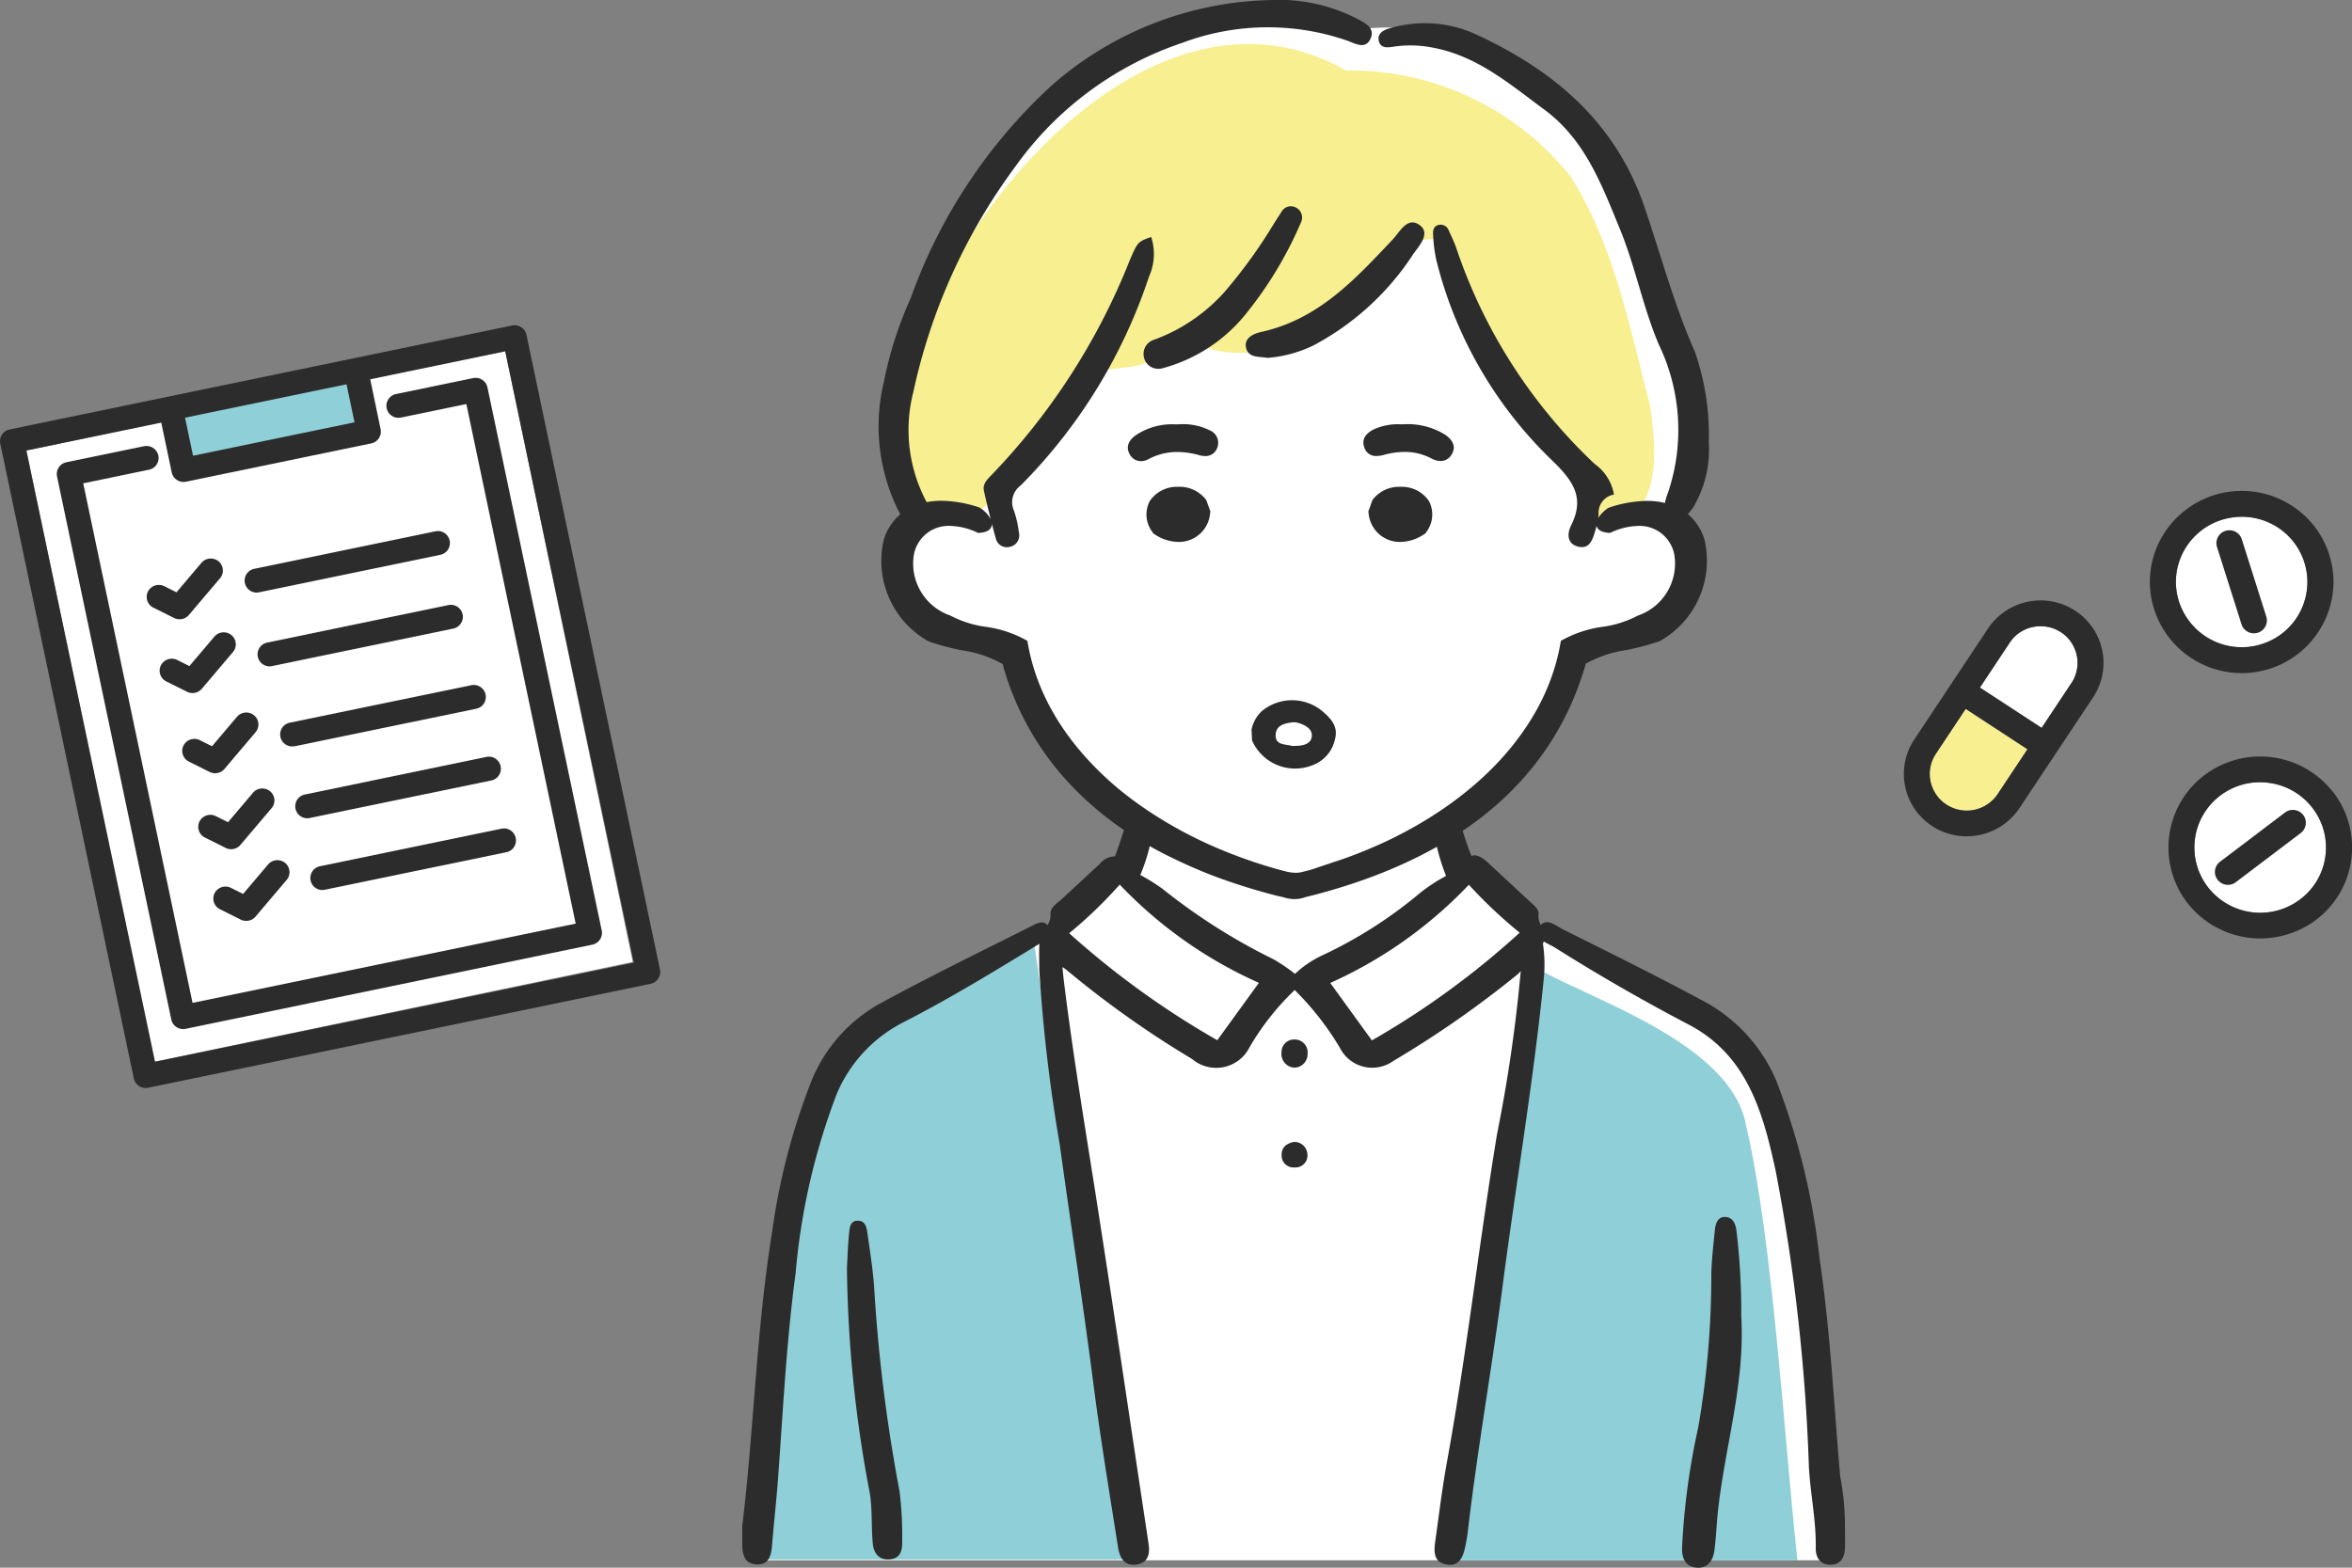 <svg xmlns="http://www.w3.org/2000/svg" width="96" height="64" viewBox="0 0 96 64">
  <rect x="0" y="0" width="96" height="64" fill="#808080" stroke="none"/>
  <g id="icon_list02" transform="translate(-366.725 -171.499)">
    <g id="ピンク_ショートヘア" data-name="ピンク×ショートヘア">
      <path id="白" d="M422.068,172.711c-8.854-3.706-18.528,7.7-18.86,16.058.117,2.58.982,2.678.646,4.277-.364.67-.421.588-.449,1.313,1.074,4.517,4.889,2.5,4.846,3.939-.234,4.849,7.475,5.887,3.908,9.094a6.215,6.215,0,0,0-1.8,1.384c-.819.852.027.5-1.212.878-3.964,2.292-8.882,3.247-9.549,8.344-.452,1.676-1.99,17.2-1.99,17.2h43.851c-1.349-7.57,1.125-20.937-8.7-24.113-2.258-1-2.648-1.5-3.4-1.46,0,0-.418-1.1-.609-1.129-1.63-.992-2.809-1.576-2.866-3.549a9.166,9.166,0,0,0,4.395-4.868c.27-4.2,5.563-1.5,5.482-5.861-1.188-1.439-.284-2.528,0-4.107C435.752,182.763,430.868,171.523,422.068,172.711Z" fill="#fff"/>
      <g id="塗り">
        <g id="组_14" data-name="组 14">
          <path id="路径_24" data-name="路径 24" d="M408.915,209.867c-.811.089-7.135,3.316-7.894,4.445a6.5,6.5,0,0,0-1.494,3.307l-1.914,17.544h15.455C411.825,229.6,409.737,215.482,408.915,209.867Z" fill="#8fcfd7"/>
          <path id="路径_25" data-name="路径 25" d="M429.56,211.084c-.55,3.656-2.811,20.126-3.439,24.113h13.97c-.515-4.6-.989-13.028-2.1-17.762C437.4,214.113,431.691,212.312,429.56,211.084Z" fill="#8fcfd7"/>
        </g>
        <g id="组_15" data-name="组 15">
          <path id="路径_26" data-name="路径 26" d="M434.076,188.065c-.828-3.182-1.469-6.546-3.245-9.363a11.5,11.5,0,0,0-9.166-4.324c-7.777-4.435-16.348,5.753-18.013,12.732-.264,1.492-.348,5.33,1.824,5.2.514-.048,1.382.274,1.6-.374.76-1.688,2.53-3.145,3.623-4.642.666-1.081,2.089-.5,3.04-1.115.517-.265.907-.764,1.506-.852,2.99,1.911,7.277-1.324,8.966-3.824.47-.185,1.251-.5,1.489.151a28.229,28.229,0,0,0,1.908,4.28c1.077,2.5,4.838,3.8,4.284,6.854.384-.069,1.465.119,1.639-.361C434.479,191.239,434.271,189.469,434.076,188.065Z" fill="#f7ef90"/>
          <path id="路径_27" data-name="路径 27" d="M423.881,181.218c-.072.011.054.036,0,0Z" fill="#8e9eb2"/>
          <path id="路径_28" data-name="路径 28" d="M423.88,181.218h0Z" fill="#8e9eb2"/>
        </g>
      </g>
      <g id="アウトライン">
        <g id="组_16" data-name="组 16">
          <path id="路径_29" data-name="路径 29" d="M419.556,213.936a.511.511,0,0,0-.524.521.556.556,0,0,0,.538.627.549.549,0,0,0,.526-.566A.527.527,0,0,0,419.556,213.936Z" fill="#2c2c2c"/>
          <path id="路径_30" data-name="路径 30" d="M419.528,218.119c-.3.064-.5.224-.492.54a.483.483,0,0,0,.523.5.489.489,0,0,0,.526-.565A.527.527,0,0,0,419.528,218.119Z" fill="#2c2c2c"/>
          <path id="路径_31" data-name="路径 31" d="M441.835,231.77c-.262-2.962-.4-5.934-.842-8.881a28.611,28.611,0,0,0-1.759-7.249,6.594,6.594,0,0,0-3.017-3.292c-1.871-1.008-3.779-1.951-5.684-2.9-.273-.136-.664-.483-.917-.184a.725.725,0,0,1-.093-.448c.013-.2-.174-.346-.321-.482q-.876-.811-1.75-1.623c-.194-.18-.462-.361-.669-.268-.274-.686-.465-1.4-.678-2.11a5.187,5.187,0,0,1-.9.8c.006.053.011.107.02.16a8.756,8.756,0,0,0,.523,1.966,6.8,6.8,0,0,0-1.053.687,18.172,18.172,0,0,1-3.952,2.533,4.221,4.221,0,0,0-1.16.777,7.517,7.517,0,0,0-.873-.593,24.438,24.438,0,0,1-4.532-2.876,8.106,8.106,0,0,0-.91-.567,7.6,7.6,0,0,0,.52-1.887c-.02-.01-.041-.017-.06-.026a7.447,7.447,0,0,1-.921-.581c-.188.579-.353,1.166-.575,1.732a.8.8,0,0,0-.61.3l-1.531,1.421c-.2.185-.492.342-.49.629a.744.744,0,0,1-.122.461c-.2-.24-.5-.039-.72.072-2.029,1.02-4.073,2.016-6.066,3.1a6.323,6.323,0,0,0-2.867,3.236,26.863,26.863,0,0,0-1.586,6.11c-.65,4.035-.743,8.117-1.219,12.006,0,.352,0,.544,0,.736,0,.412.078.814.585.837s.6-.375.632-.788c.076-.932.181-1.862.25-2.794.2-2.775.34-5.554.712-8.315a26.865,26.865,0,0,1,1.688-7.337,5.815,5.815,0,0,1,2.769-2.929c1.872-.963,3.665-2.058,5.458-3.153l.035-.021c0,.031-.005.063-.006.1-.011.312,0,.625,0,.938a65.864,65.864,0,0,0,.837,7.162c.449,3.264.957,6.521,1.376,9.789.286,2.219.654,4.427,1,6.636.068.438.272.821.808.708.447-.094.5-.462.438-.859-.683-4.519-1.347-9.04-2.05-13.556-.492-3.161-1.028-6.315-1.416-9.491-.019-.158-.033-.316-.047-.475a1.417,1.417,0,0,1,.176.123,40.405,40.405,0,0,0,5.112,3.626,1.523,1.523,0,0,0,2.355-.489,10.553,10.553,0,0,1,1.837-2.324,11.811,11.811,0,0,1,1.848,2.365,1.477,1.477,0,0,0,2.174.532,41.7,41.7,0,0,0,5.08-3.542,1.43,1.43,0,0,0,.124-.132,62,62,0,0,1-.967,6.656c-.733,4.444-1.234,8.921-2.038,13.351-.2,1.089-.331,2.19-.486,3.287-.056.4-.072.827.435.93.545.111.7-.3.793-.729.045-.211.081-.425.106-.64.388-3.324.976-6.62,1.409-9.939.547-4.2,1.264-8.378,1.687-12.594a5.71,5.71,0,0,0-.033-1.435c.012-.031.024-.061.033-.094.144.094.323.168.456.251q2.668,1.681,5.464,3.145c2.416,1.267,3.045,3.655,3.552,6a77.524,77.524,0,0,1,1.351,12.07c.062,1.1.3,2.188.279,3.3-.006.373.169.674.592.679s.582-.289.6-.668c.01-.288,0-.576,0-1.041A10.851,10.851,0,0,0,441.835,231.77Zm-25.425-17.805a34.983,34.983,0,0,1-6.045-4.368,17.92,17.92,0,0,0,2.062-1.985,17.877,17.877,0,0,0,5.682,4.011Zm6.311.008-1.7-2.345a17.931,17.931,0,0,0,5.658-4.009,19.135,19.135,0,0,0,2.074,1.956A33.965,33.965,0,0,1,422.72,213.973Z" fill="#2c2c2c"/>
          <path id="路径_32" data-name="路径 32" d="M402.417,224.261c-.04-.8-.172-1.6-.284-2.4-.031-.223-.072-.516-.381-.527-.335-.012-.346.293-.37.514-.05.472-.061.946-.088,1.419a51.538,51.538,0,0,0,.919,9.116c.128.693.068,1.419.135,2.125.037.383.241.694.7.651.44-.04.512-.384.5-.734a14.484,14.484,0,0,0-.109-2.058A65.643,65.643,0,0,1,402.417,224.261Z" fill="#2c2c2c"/>
          <path id="路径_33" data-name="路径 33" d="M437.61,221.814c-.03-.3-.125-.639-.5-.632-.292.006-.368.3-.393.556-.058.59-.13,1.181-.142,1.773a36.388,36.388,0,0,1-.535,6.267,28.834,28.834,0,0,0-.66,4.93c-.005.416.148.762.609.789s.658-.306.713-.708c.063-.464.09-1.1.14-1.563.279-2.649,1.118-5.231.954-8A27.915,27.915,0,0,0,437.61,221.814Z" fill="#2c2c2c"/>
        </g>
        <g id="组_17" data-name="组 17">
          <path id="路径_34" data-name="路径 34" d="M422.877,191.989l-.146.407.007.041a1.124,1.124,0,0,0,1.133,1.035h0a1.641,1.641,0,0,0,.893-.285l.032-.021.019-.032a1.025,1.025,0,0,0,.1-1.109,1.188,1.188,0,0,0-1.036-.5,1.2,1.2,0,0,0-.99.446Z" fill="#2c2c2c" stroke="#2c2c2c" stroke-miterlimit="10" stroke-width="0.303"/>
          <path id="路径_35" data-name="路径 35" d="M414.825,191.525a1.188,1.188,0,0,0-1.036.5,1.025,1.025,0,0,0,.1,1.109l.019.032.032.021a1.641,1.641,0,0,0,.893.285h0a1.124,1.124,0,0,0,1.133-1.034l.007-.042-.146-.407-.014-.018A1.2,1.2,0,0,0,414.825,191.525Z" fill="#2c2c2c" stroke="#2c2c2c" stroke-miterlimit="10" stroke-width="0.303"/>
          <path id="路径_36" data-name="路径 36" d="M417.831,201.732a1.918,1.918,0,0,0,2.427,1.021,1.458,1.458,0,0,0,.962-1.1c.127-.506-.175-.823-.513-1.113a1.93,1.93,0,0,0-2.5.009,1.407,1.407,0,0,0-.4.746Zm1.647-.745a.615.615,0,0,1,.258.031c.278.088.565.245.531.549s-.351.387-.725.384a.2.2,0,0,1-.1-.006c-.266-.071-.654-.02-.65-.427S419.146,201.03,419.478,200.987Z" fill="#2c2c2c"/>
          <path id="路径_37" data-name="路径 37" d="M435.611,192.483a1.465,1.465,0,0,0,.315-.429,4.635,4.635,0,0,0,.545-2.51,10.329,10.329,0,0,0-.558-3.662c-.849-1.917-1.388-3.933-2.055-5.9-1.182-3.493-3.721-5.638-6.98-7.121a5.029,5.029,0,0,0-3.435-.206c-.245.065-.53.218-.433.543.087.289.37.241.609.205a4.62,4.62,0,0,1,1.5.025c1.855.314,3.212,1.493,4.637,2.544,1.669,1.231,2.346,3.072,3.09,4.883.634,1.542.935,3.181,1.592,4.724a8.017,8.017,0,0,1,.374,6.018,2.474,2.474,0,0,0-.131.435,3.08,3.08,0,0,0-.732-.085,5.088,5.088,0,0,0-1.574.283,1.405,1.405,0,0,0-.417.415c.007-.049.013-.1.017-.148a.753.753,0,0,1,.625-.808,1.929,1.929,0,0,0-.786-1.249,21.542,21.542,0,0,1-5.656-8.835c-.087-.242-.2-.477-.306-.71a.348.348,0,0,0-.407-.213c-.206.044-.238.228-.226.389a6.062,6.062,0,0,0,.131,1.043,17.025,17.025,0,0,0,4.694,8.15c.87.839,1.389,1.526.807,2.685-.166.333-.174.75.29.866s.59-.291.691-.631c.022-.073.042-.147.061-.221l0,.018c.051.165.226.257.535.274l.027-.006.014-.006a2.758,2.758,0,0,1,1.127-.274,1.44,1.44,0,0,1,1.464,1.151,2.245,2.245,0,0,1-1.486,2.511,4.338,4.338,0,0,1-1.446.459,4.7,4.7,0,0,0-1.652.548l-.044.027-.008.049a8.253,8.253,0,0,1-.328,1.3,8.913,8.913,0,0,1-.532,1.244,9.953,9.953,0,0,1-.721,1.173,11.159,11.159,0,0,1-.892,1.1,12.632,12.632,0,0,1-1.049,1.011,14.3,14.3,0,0,1-1.191.92c-.417.29-.86.566-1.317.822s-.936.5-1.427.716-1,.423-1.521.6c-.156.054-.311.1-.466.156-.18.058-.361.118-.542.182a4.465,4.465,0,0,1-.456.132l-.105.027a1.058,1.058,0,0,1-.267.033,1.817,1.817,0,0,1-.452-.067c-.385-.1-.8-.221-1.291-.387-.52-.175-1.035-.372-1.531-.586s-.978-.449-1.438-.7-.91-.522-1.331-.805a14.987,14.987,0,0,1-1.208-.9,12.949,12.949,0,0,1-1.069-1,11.474,11.474,0,0,1-.915-1.082,9.867,9.867,0,0,1-.746-1.159,8.96,8.96,0,0,1-.562-1.23,8.292,8.292,0,0,1-.362-1.295c-.013-.068-.026-.137-.037-.206l-.008-.049-.044-.027a4.7,4.7,0,0,0-1.653-.548,4.344,4.344,0,0,1-1.453-.463,2.241,2.241,0,0,1-1.479-2.507,1.44,1.44,0,0,1,1.464-1.151,2.775,2.775,0,0,1,1.141.281l.028.005h.014c.294-.016.469-.109.52-.273a.349.349,0,0,0,.011-.1c.054.2.105.407.164.609a.459.459,0,0,0,.557.336.474.474,0,0,0,.383-.586,4.312,4.312,0,0,0-.2-.888.848.848,0,0,1,.276-1.037,21.816,21.816,0,0,0,5.233-8.52,2.252,2.252,0,0,0,.09-1.622c-.528.192-.547.185-.875.953a26.948,26.948,0,0,1-5.66,8.784c-.171.171-.348.366-.294.612.084.39.178.778.278,1.166a1.333,1.333,0,0,0-.453-.469,5.092,5.092,0,0,0-1.56-.276,3.194,3.194,0,0,0-.6.056,6.243,6.243,0,0,1-.544-4.5,23.926,23.926,0,0,1,4.179-9.221,13.736,13.736,0,0,1,6.807-5.033,9.914,9.914,0,0,1,6.738-.082c.322.119.732.369.937-.085s-.242-.647-.57-.824a6.983,6.983,0,0,0-3.612-.749,13.964,13.964,0,0,0-8.841,3.49,21.656,21.656,0,0,0-5.748,8.685,15.514,15.514,0,0,0-1.092,3.406,7.74,7.74,0,0,0,.669,5.411,2.191,2.191,0,0,0-.672,1.033,3.763,3.763,0,0,0,1.835,4.157,10.216,10.216,0,0,0,1.345.359,4.7,4.7,0,0,1,1.673.564.434.434,0,0,1,.021.086c0,.019.007.036.01.046l.049.16c.033.107.067.213.1.319.071.209.148.418.228.62a11.753,11.753,0,0,0,.55,1.183,11.53,11.53,0,0,0,.67,1.1,12.141,12.141,0,0,0,.791,1.024,12.49,12.49,0,0,0,.909.944c.321.3.666.59,1.026.865s.743.536,1.141.783.82.484,1.256.7.9.429,1.367.623.968.375,1.479.542,1.043.322,1.589.461c.045.012.089.021.134.031a1.775,1.775,0,0,1,.2.05,1.452,1.452,0,0,0,.375.058h.045a1.353,1.353,0,0,0,.4-.074c.092-.028.185-.051.28-.074l.174-.043c.272-.072.542-.149.8-.226.523-.157,1.035-.329,1.521-.512s.961-.383,1.41-.593.889-.437,1.3-.674.811-.491,1.185-.753.734-.544,1.069-.834a12.606,12.606,0,0,0,.954-.915,11.947,11.947,0,0,0,.835-.994,11.655,11.655,0,0,0,.717-1.074,11.94,11.94,0,0,0,.6-1.154,12.114,12.114,0,0,0,.473-1.233c.049-.151.1-.3.139-.456a4.74,4.74,0,0,1,1.665-.56,10.068,10.068,0,0,0,1.355-.364,3.76,3.76,0,0,0,1.824-4.152A2.187,2.187,0,0,0,435.611,192.483Z" fill="#2c2c2c"/>
          <path id="路径_38" data-name="路径 38" d="M424.685,180.7c-.51-.387-.811.253-1.11.57-1.529,1.619-3.026,3.266-5.371,3.78-.312.068-.71.247-.62.647.1.429.555.35.871.413a5.228,5.228,0,0,0,1.876-.507,11.009,11.009,0,0,0,4.085-3.741C424.649,181.533,425.12,181.031,424.685,180.7Z" fill="#2c2c2c"/>
          <path id="路径_39" data-name="路径 39" d="M417.551,184.346a15.833,15.833,0,0,0,2.272-3.761.459.459,0,0,0-.023-.45.468.468,0,0,0-.389-.216.439.439,0,0,0-.374.216l-.288.449a20.721,20.721,0,0,1-2.039,2.829,7.138,7.138,0,0,1-2.885,1.958.6.6,0,0,0-.414.684.593.593,0,0,0,.59.5.778.778,0,0,0,.15-.016A6.526,6.526,0,0,0,417.551,184.346Z" fill="#2c2c2c"/>
        </g>
      </g>
    </g>
    <g id="组_20" data-name="组 20">
      <g id="组_18" data-name="组 18">
        <path id="路径_40" data-name="路径 40" d="M461.639,206.452a2.638,2.638,0,0,1-1.032,1.764,2.7,2.7,0,0,1-3.763-.5,2.651,2.651,0,0,1,.5-3.736,2.686,2.686,0,0,1,1.624-.547,2.6,2.6,0,0,1,.363.026,2.672,2.672,0,0,1,1.778,1.021A2.634,2.634,0,0,1,461.639,206.452Z" fill="#fff"/>
        <path id="路径_41" data-name="路径 41" d="M459.03,197.8a2.692,2.692,0,0,1-3.367-1.739,2.632,2.632,0,0,1,.176-2.032,2.676,2.676,0,0,1,1.574-1.311,2.8,2.8,0,0,1,.814-.124,2.684,2.684,0,0,1,1.235.3,2.656,2.656,0,0,1-.432,4.9Z" fill="#fff"/>
        <path id="路径_42" data-name="路径 42" d="M451.274,199.383l-3.013,4.534a1.517,1.517,0,0,1-2.089.426,1.492,1.492,0,0,1-.678-1.251,1.465,1.465,0,0,1,.249-.82l3.012-4.535a1.489,1.489,0,0,1,.957-.643,1.5,1.5,0,0,1,.306-.03,1.523,1.523,0,0,1,.827.245A1.493,1.493,0,0,1,451.274,199.383Z" fill="#fff"/>
      </g>
      <path id="路径_43" data-name="路径 43" d="M449.476,202.089l-1.215,1.828a1.517,1.517,0,0,1-2.089.426,1.492,1.492,0,0,1-.678-1.251,1.465,1.465,0,0,1,.249-.82l1.214-1.829Z" fill="#f7ef90"/>
      <g id="组_19" data-name="组 19">
        <path id="路径_44" data-name="路径 44" d="M461.956,203.843a3.769,3.769,0,0,0-5.25-.7,3.7,3.7,0,0,0-.706,5.209,3.775,3.775,0,0,0,4.16,1.269,3.7,3.7,0,0,0,1.8-5.781Zm-.316,2.609a2.638,2.638,0,0,1-1.032,1.764,2.7,2.7,0,0,1-3.763-.5,2.651,2.651,0,0,1,.5-3.736,2.686,2.686,0,0,1,1.624-.547,2.6,2.6,0,0,1,.363.026,2.672,2.672,0,0,1,1.778,1.021A2.634,2.634,0,0,1,461.639,206.452Z" fill="#2c2c2c"/>
        <path id="路径_45" data-name="路径 45" d="M459.99,204.67l-2.651,2.008a.522.522,0,0,0-.1.737.533.533,0,0,0,.743.1l2.651-2.009a.523.523,0,0,0,.1-.737A.534.534,0,0,0,459.99,204.67Z" fill="#2c2c2c"/>
        <path id="路径_46" data-name="路径 46" d="M458.225,198.978a3.743,3.743,0,0,0,3.745-3.717,3.713,3.713,0,0,0-2.017-3.3,3.762,3.762,0,0,0-5.054,1.58,3.677,3.677,0,0,0-.249,2.833A3.751,3.751,0,0,0,458.225,198.978Zm-2.385-4.946a2.676,2.676,0,0,1,1.574-1.311,2.8,2.8,0,0,1,.814-.124,2.684,2.684,0,0,1,1.235.3,2.656,2.656,0,0,1-.432,4.9,2.692,2.692,0,0,1-3.367-1.739A2.632,2.632,0,0,1,455.84,194.031Z" fill="#2c2c2c"/>
        <path id="路径_47" data-name="路径 47" d="M458.215,196.986a.53.53,0,0,0,.506.368.558.558,0,0,0,.16-.024.525.525,0,0,0,.346-.66l-1-3.156a.531.531,0,0,0-.665-.343.525.525,0,0,0-.347.66Z" fill="#2c2c2c"/>
        <path id="路径_48" data-name="路径 48" d="M451.428,196.432a2.581,2.581,0,0,0-3.559.725l-1.506,2.268-1.506,2.267a2.538,2.538,0,0,0,.731,3.53,2.589,2.589,0,0,0,3.559-.725l1.506-2.267,1.508-2.268A2.54,2.54,0,0,0,451.428,196.432Zm-3.168,7.485a1.517,1.517,0,0,1-2.089.426,1.492,1.492,0,0,1-.678-1.251,1.465,1.465,0,0,1,.249-.82l1.214-1.829,2.519,1.646Zm3.013-4.534-1.215,1.828-2.518-1.646,1.214-1.828a1.489,1.489,0,0,1,.957-.643,1.5,1.5,0,0,1,.306-.03,1.523,1.523,0,0,1,.827.245A1.493,1.493,0,0,1,451.274,199.383Z" fill="#2c2c2c"/>
      </g>
    </g>
    <g id="组_24" data-name="组 24">
      <rect id="矩形_1" data-name="矩形 1" width="19.963" height="25.494" transform="translate(367.803 189.89) rotate(-11.785)" fill="#fff"/>
      <g id="组_23" data-name="组 23">
        <g id="组_21" data-name="组 21">
          <path id="路径_49" data-name="路径 49" d="M378.765,201.963l7.373-1.525a.491.491,0,1,0-.2-.96L378.563,201a.49.49,0,1,0,.2.959Z" fill="#2c2c2c"/>
          <path id="路径_50" data-name="路径 50" d="M386.553,202.406l-7.374,1.526a.49.49,0,1,0,.2.959l7.374-1.525a.491.491,0,1,0-.2-.96Z" fill="#2c2c2c"/>
          <path id="路径_51" data-name="路径 51" d="M387.169,205.335l-7.374,1.526a.49.49,0,1,0,.2.959l7.374-1.525a.491.491,0,1,0-.2-.96Z" fill="#2c2c2c"/>
          <path id="路径_52" data-name="路径 52" d="M376.4,200.759l-1.021,1.205-.5-.249a.5.5,0,0,0-.663.217.489.489,0,0,0,.219.659l.85.424a.5.5,0,0,0,.6-.123l1.271-1.5a.487.487,0,0,0-.061-.691A.5.5,0,0,0,376.4,200.759Z" fill="#2c2c2c"/>
          <path id="路径_53" data-name="路径 53" d="M377.841,198.689l7.373-1.526a.49.49,0,1,0-.2-.959l-7.373,1.526a.49.49,0,1,0,.2.959Z" fill="#2c2c2c"/>
          <path id="路径_54" data-name="路径 54" d="M375.477,197.486l-1.021,1.205-.5-.25a.5.5,0,0,0-.663.218.488.488,0,0,0,.219.658l.85.424a.5.5,0,0,0,.6-.123l1.272-1.5a.488.488,0,0,0-.061-.691A.5.5,0,0,0,375.477,197.486Z" fill="#2c2c2c"/>
          <path id="路径_55" data-name="路径 55" d="M377.313,195.677l7.373-1.526a.49.49,0,1,0-.2-.959l-7.373,1.526a.49.49,0,1,0,.2.959Z" fill="#2c2c2c"/>
          <path id="路径_56" data-name="路径 56" d="M374.949,194.474l-1.021,1.205-.5-.25a.5.5,0,0,0-.663.218.488.488,0,0,0,.219.658l.85.424a.5.5,0,0,0,.6-.123l1.272-1.5a.488.488,0,0,0-.061-.691A.5.5,0,0,0,374.949,194.474Z" fill="#2c2c2c"/>
          <path id="路径_57" data-name="路径 57" d="M377.053,203.86l-1.02,1.205-.5-.249a.5.5,0,0,0-.664.217.488.488,0,0,0,.219.658l.85.424a.495.495,0,0,0,.6-.123l1.272-1.5a.487.487,0,0,0-.061-.69A.5.5,0,0,0,377.053,203.86Z" fill="#2c2c2c"/>
          <path id="路径_58" data-name="路径 58" d="M377.669,206.788l-1.021,1.205-.5-.249a.5.5,0,0,0-.663.217.488.488,0,0,0,.219.658l.85.424a.5.5,0,0,0,.6-.123l1.272-1.5a.488.488,0,0,0-.061-.691A.5.5,0,0,0,377.669,206.788Z" fill="#2c2c2c"/>
        </g>
        <g id="组_22" data-name="组 22">
          <path id="路径_59" data-name="路径 59" d="M383.107,188.543l2.653-.549,4.462,21.211-15.638,3.236-4.462-21.211,2.684-.555a.49.49,0,0,0,.383-.58.5.5,0,0,0-.585-.38l-3.168.655a.491.491,0,0,0-.383.58l4.664,22.17a.494.494,0,0,0,.585.38l16.6-3.436a.49.49,0,0,0,.383-.58l-4.664-22.17a.494.494,0,0,0-.585-.379l-3.136.648a.49.49,0,1,0,.2.959Z" fill="#2c2c2c"/>
        </g>
      </g>
      <rect id="矩形_2" data-name="矩形 2" width="7.411" height="2.27" transform="matrix(0.979, -0.204, 0.204, 0.979, 373.677, 188.429)" fill="#8fcfd7"/>
      <path id="路径_60" data-name="路径 60" d="M387.627,184.787l-20.509,4.244a.488.488,0,0,0-.382.58l5.451,25.916a.493.493,0,0,0,.584.379l20.509-4.244a.491.491,0,0,0,.383-.58l-5.451-25.916A.494.494,0,0,0,387.627,184.787Zm-13.35,3.763,6.595-1.364,0,.017.323,1.537-6.591,1.364-.323-1.537ZM392.595,210.8l-19.541,4.045L367.8,189.89l5.51-1.14,0,.017.424,2.017a.494.494,0,0,0,.585.38l7.558-1.564a.49.49,0,0,0,.383-.58L381.84,187l-.005-.017,5.51-1.14Z" fill="#2c2c2c"/>
    </g>
    <path id="路径_61" data-name="路径 61" d="M416.4,189.8a.552.552,0,0,0-.313-.74,2.438,2.438,0,0,0-1.268-.237h-.141a2.645,2.645,0,0,0-1.623.464c-.382.292-.325.581-.211.771a.51.51,0,0,0,.454.267.653.653,0,0,0,.3-.079,2.464,2.464,0,0,1,1.183-.295,3.354,3.354,0,0,1,.9.133.857.857,0,0,0,.228.033A.5.5,0,0,0,416.4,189.8Z" fill="#2c2c2c"/>
    <path id="路径_62" data-name="路径 62" d="M423.868,188.82a2.363,2.363,0,0,0-1.066.206c-.48.239-.471.549-.38.767a.491.491,0,0,0,.49.322,1.083,1.083,0,0,0,.281-.042,3.324,3.324,0,0,1,.864-.125,2.3,2.3,0,0,1,1.1.271.792.792,0,0,0,.367.1.511.511,0,0,0,.446-.256c.181-.288.1-.561-.25-.812a2.914,2.914,0,0,0-1.72-.431Z" fill="#2c2c2c"/>
  </g>
</svg>
